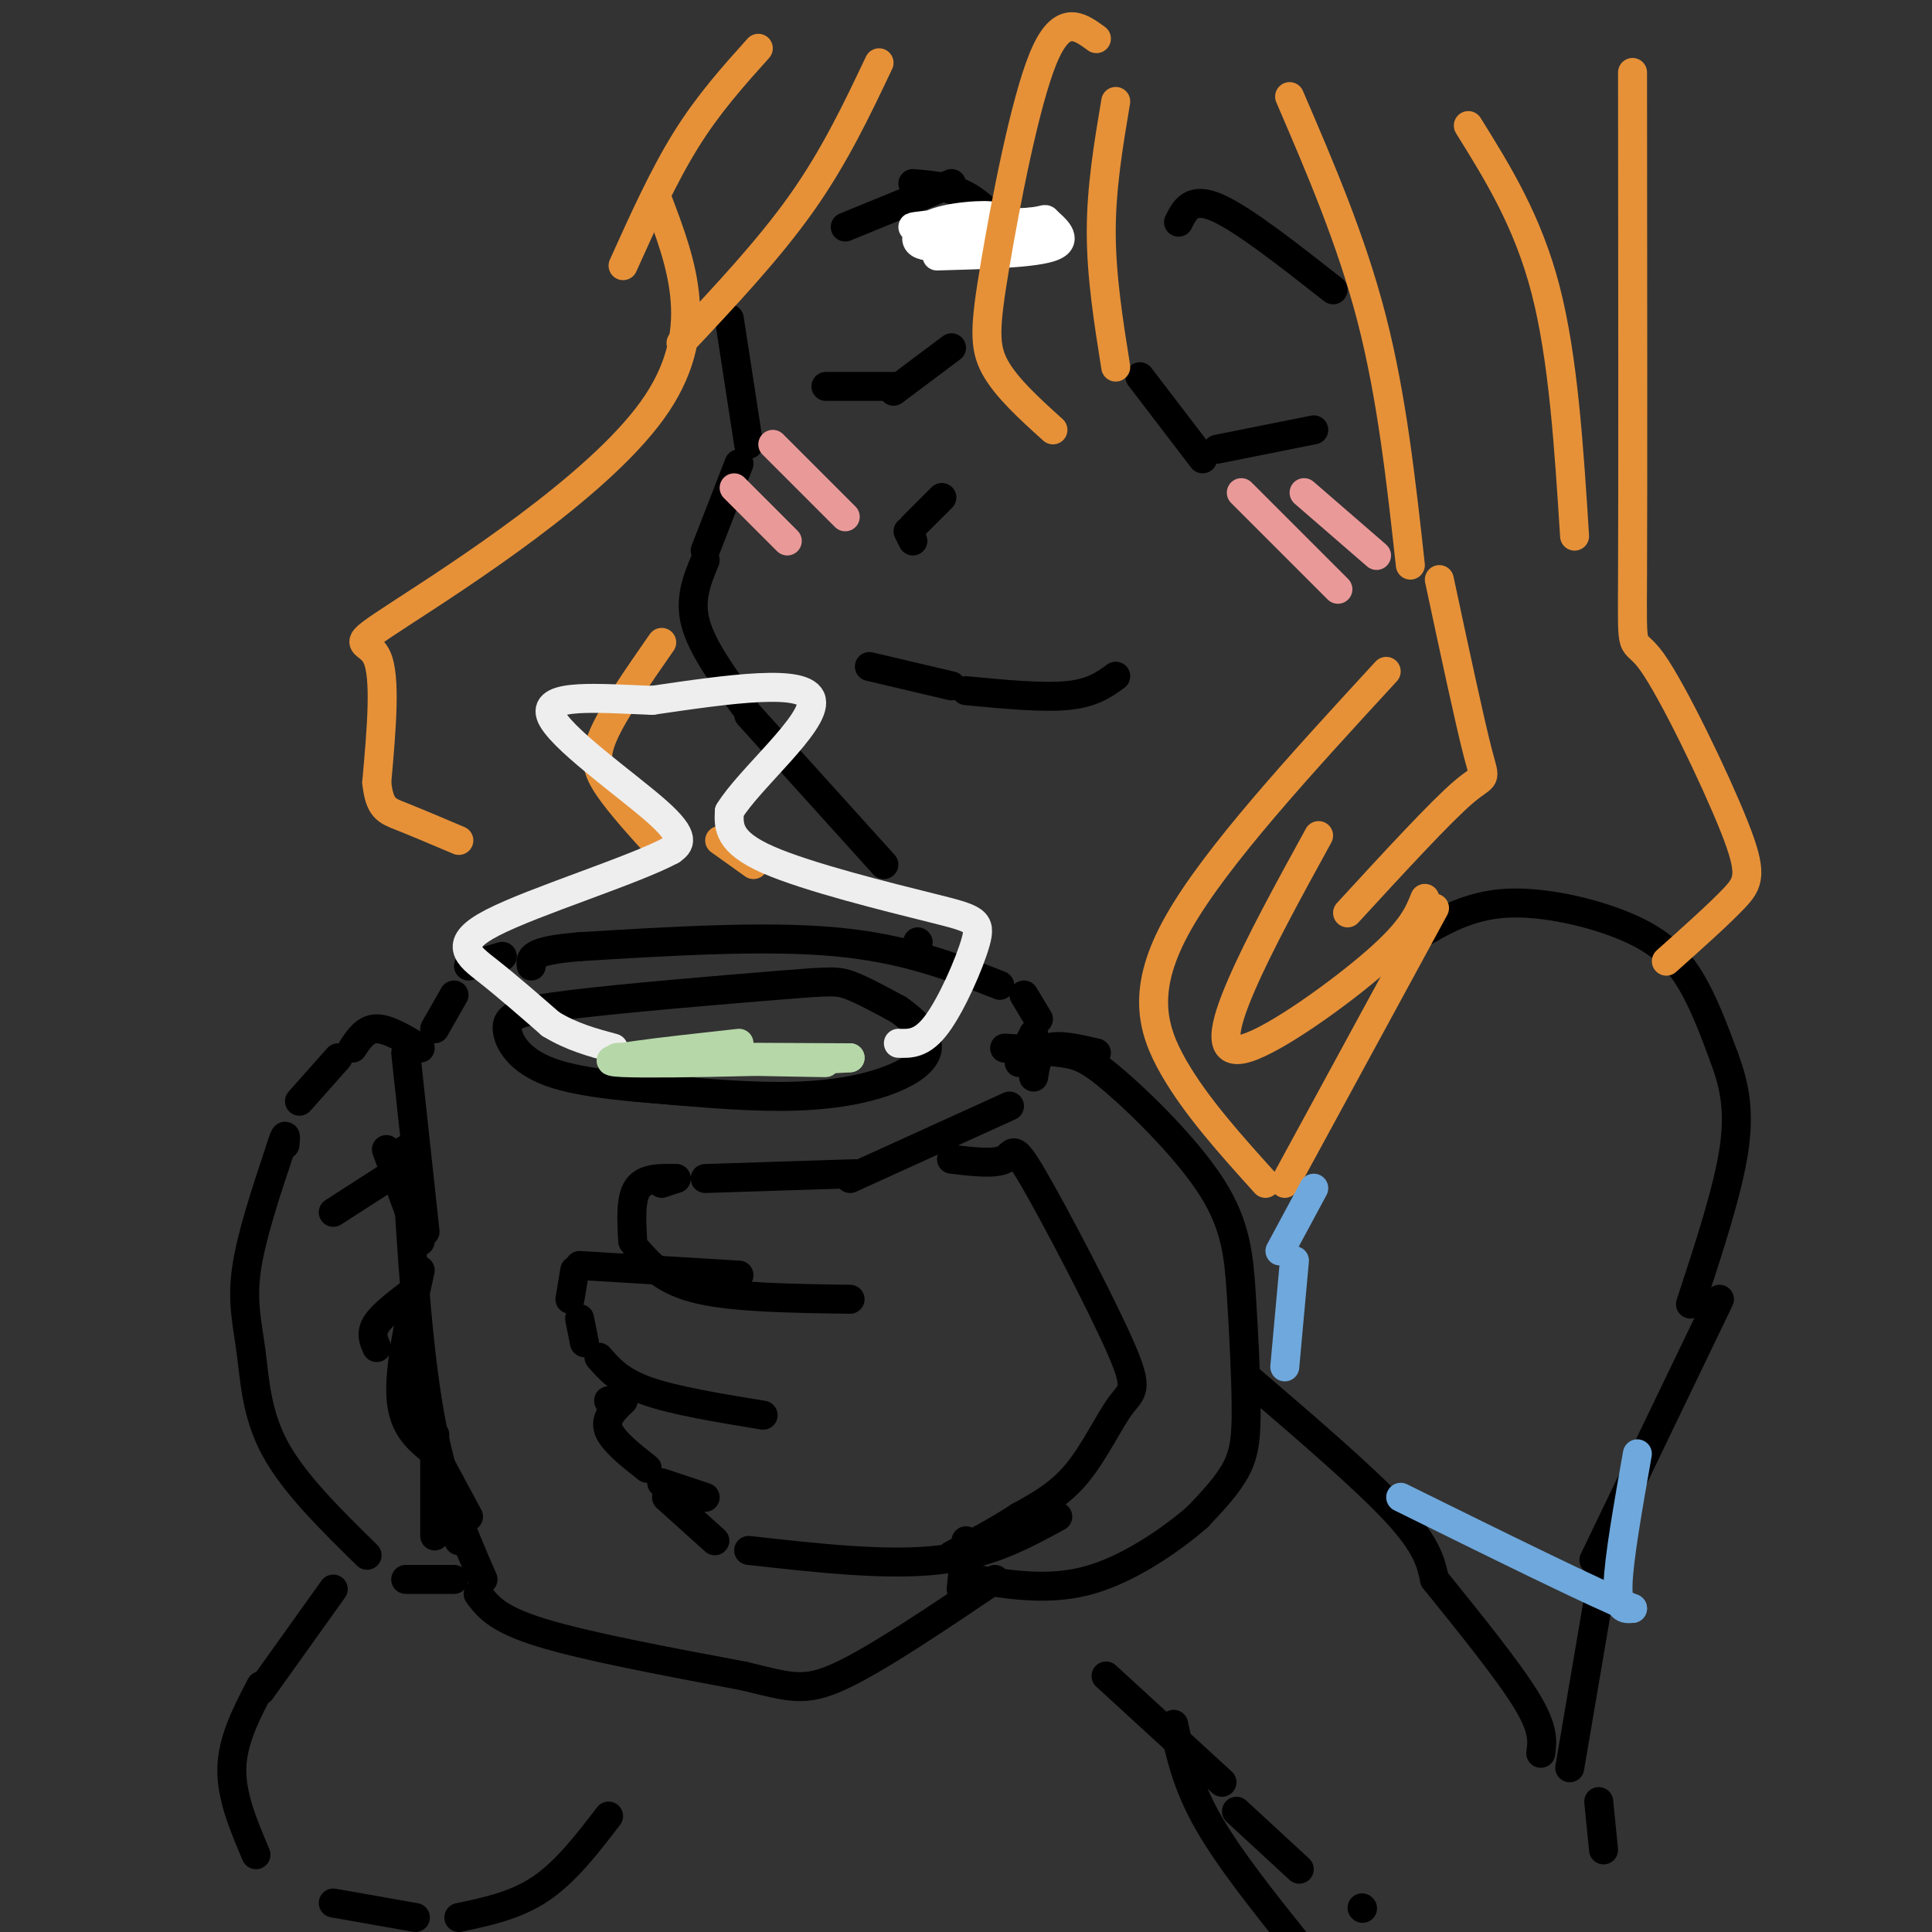 <svg viewBox='0 0 400 400' version='1.1' xmlns='http://www.w3.org/2000/svg' xmlns:xlink='http://www.w3.org/1999/xlink'><rect x="0" y="0" width="400" height="400" fill="#333333" stroke="none"/><g fill='none' stroke='rgb(0,0,0)' stroke-width='6' stroke-linecap='round' stroke-linejoin='round'><path d='M236,78c0.000,0.000 13.000,17.000 13,17'/><path d='M252,93c0.000,0.000 20.000,-4.000 20,-4'/><path d='M197,72c0.000,0.000 -12.000,9.000 -12,9'/><path d='M185,80c0.000,0.000 -14.000,0.000 -14,0'/><path d='M206,51c0.556,-1.489 1.111,-2.978 0,-5c-1.111,-2.022 -3.889,-4.578 -7,-6c-3.111,-1.422 -6.556,-1.711 -10,-2'/><path d='M197,38c0.000,0.000 -22.000,9.000 -22,9'/><path d='M244,46c1.333,-2.667 2.667,-5.333 8,-3c5.333,2.333 14.667,9.667 24,17'/></g>
<g fill='none' stroke='rgb(255,255,255)' stroke-width='6' stroke-linecap='round' stroke-linejoin='round'><path d='M211,49c3.007,-1.437 6.014,-2.874 2,-2c-4.014,0.874 -15.048,4.060 -20,4c-4.952,-0.060 -3.822,-3.367 1,-5c4.822,-1.633 13.337,-1.594 11,-1c-2.337,0.594 -15.525,1.741 -16,2c-0.475,0.259 11.762,-0.371 24,-1'/><path d='M213,46c4.274,-0.429 2.958,-1.000 4,0c1.042,1.000 4.440,3.571 1,5c-3.440,1.429 -13.720,1.714 -24,2'/></g>
<g fill='none' stroke='rgb(0,0,0)' stroke-width='6' stroke-linecap='round' stroke-linejoin='round'><path d='M195,103c0.000,0.000 -6.000,6.000 -6,6'/><path d='M188,110c0.000,0.000 1.000,2.000 1,2'/><path d='M180,138c0.000,0.000 17.000,4.000 17,4'/><path d='M200,143c7.917,0.750 15.833,1.500 21,1c5.167,-0.500 7.583,-2.250 10,-4'/><path d='M209,229c0.000,0.000 -33.000,15.000 -33,15'/><path d='M177,243c0.000,0.000 -31.000,1.000 -31,1'/><path d='M140,244c0.000,0.000 -3.000,1.000 -3,1'/><path d='M140,244c-3.250,-0.083 -6.500,-0.167 -8,2c-1.500,2.167 -1.250,6.583 -1,11'/><path d='M132,259c2.833,3.167 5.667,6.333 13,8c7.333,1.667 19.167,1.833 31,2'/><path d='M153,264c0.000,0.000 -33.000,-2.000 -33,-2'/><path d='M119,263c0.000,0.000 -1.000,6.000 -1,6'/><path d='M120,273c0.000,0.000 1.000,5.000 1,5'/><path d='M124,281c2.167,2.500 4.333,5.000 10,7c5.667,2.000 14.833,3.500 24,5'/><path d='M129,290c0.000,0.000 -3.000,0.000 -3,0'/><path d='M129,290c-1.917,1.833 -3.833,3.667 -3,6c0.833,2.333 4.417,5.167 8,8'/><path d='M137,307c0.000,0.000 9.000,3.000 9,3'/><path d='M138,310c0.000,0.000 10.000,9.000 10,9'/><path d='M155,321c14.167,1.583 28.333,3.167 39,2c10.667,-1.167 17.833,-5.083 25,-9'/><path d='M214,223c0.417,-2.583 0.833,-5.167 3,-6c2.167,-0.833 6.083,0.083 10,1'/><path d='M211,220c0.000,0.000 3.000,-6.000 3,-6'/><path d='M215,211c0.000,0.000 -3.000,-5.000 -3,-5'/><path d='M207,204c-9.750,-3.833 -19.500,-7.667 -34,-9c-14.500,-1.333 -33.750,-0.167 -53,1'/><path d='M120,196c-10.500,0.833 -10.250,2.417 -10,4'/><path d='M143,226c-11.165,-0.793 -22.329,-1.585 -29,-4c-6.671,-2.415 -8.848,-6.451 -9,-9c-0.152,-2.549 1.722,-3.611 13,-5c11.278,-1.389 31.959,-3.105 43,-4c11.041,-0.895 12.440,-0.970 15,0c2.560,0.970 6.280,2.985 10,5'/><path d='M186,209c3.215,2.215 6.254,5.254 6,8c-0.254,2.746 -3.799,5.201 -9,7c-5.201,1.799 -12.057,2.943 -21,3c-8.943,0.057 -19.971,-0.971 -31,-2'/><path d='M104,198c0.000,0.000 -7.000,2.000 -7,2'/><path d='M94,206c0.000,0.000 -4.000,7.000 -4,7'/><path d='M84,218c0.000,0.000 4.000,37.000 4,37'/><path d='M84,238c1.167,20.083 2.333,40.167 5,55c2.667,14.833 6.833,24.417 11,34'/><path d='M99,330c1.917,2.583 3.833,5.167 13,8c9.167,2.833 25.583,5.917 42,9'/><path d='M154,347c9.556,2.289 12.444,3.511 20,0c7.556,-3.511 19.778,-11.756 32,-20'/><path d='M199,329c0.000,0.000 1.000,-10.000 1,-10'/><path d='M87,217c-3.333,-2.000 -6.667,-4.000 -9,-4c-2.333,0.000 -3.667,2.000 -5,4'/><path d='M70,219c0.000,0.000 -8.000,9.000 -8,9'/><path d='M80,238c0.000,0.000 7.000,19.000 7,19'/><path d='M87,263c-2.167,9.917 -4.333,19.833 -4,26c0.333,6.167 3.167,8.583 6,11'/><path d='M90,301c0.000,0.000 7.000,13.000 7,13'/><path d='M96,314c0.000,0.000 -1.000,5.000 -1,5'/><path d='M208,217c4.387,0.276 8.773,0.551 12,1c3.227,0.449 5.294,1.071 11,6c5.706,4.929 15.051,14.166 20,22c4.949,7.834 5.502,14.265 6,22c0.498,7.735 0.942,16.775 1,23c0.058,6.225 -0.269,9.636 -2,13c-1.731,3.364 -4.865,6.682 -8,10'/><path d='M248,314c-5.067,4.444 -13.733,10.556 -22,13c-8.267,2.444 -16.133,1.222 -24,0'/><path d='M197,240c4.502,0.538 9.003,1.075 11,0c1.997,-1.075 1.488,-3.763 6,4c4.512,7.763 14.044,25.978 18,35c3.956,9.022 2.334,8.852 0,12c-2.334,3.148 -5.381,9.614 -9,14c-3.619,4.386 -7.809,6.693 -12,9'/><path d='M211,314c-4.333,2.833 -9.167,5.417 -14,8'/><path d='M83,242c0.000,0.000 -14.000,9.000 -14,9'/><path d='M86,267c-3.333,2.500 -6.667,5.000 -8,7c-1.333,2.000 -0.667,3.500 0,5'/><path d='M90,297c0.000,0.000 0.000,21.000 0,21'/><path d='M94,327c0.000,0.000 -10.000,0.000 -10,0'/><path d='M76,322c-7.536,-7.393 -15.071,-14.786 -19,-22c-3.929,-7.214 -4.250,-14.250 -5,-20c-0.750,-5.750 -1.929,-10.214 -1,-17c0.929,-6.786 3.964,-15.893 7,-25'/><path d='M58,238c1.333,-4.333 1.167,-2.667 1,-1'/><path d='M151,66c0.000,0.000 4.000,26.000 4,26'/><path d='M153,96c0.000,0.000 -7.000,18.000 -7,18'/><path d='M146,116c-1.667,4.000 -3.333,8.000 -2,13c1.333,5.000 5.667,11.000 10,17'/><path d='M155,148c0.000,0.000 28.000,31.000 28,31'/><path d='M293,194c5.548,-3.292 11.095,-6.583 19,-7c7.905,-0.417 18.167,2.042 25,5c6.833,2.958 10.238,6.417 13,11c2.762,4.583 4.881,10.292 7,16'/><path d='M357,219c1.933,5.289 3.267,10.511 2,19c-1.267,8.489 -5.133,20.244 -9,32'/><path d='M258,285c12.250,10.500 24.500,21.000 31,28c6.500,7.000 7.250,10.500 8,14'/><path d='M297,327c7.667,9.500 15.333,19.000 19,25c3.667,6.000 3.333,8.500 3,11'/><path d='M229,347c0.000,0.000 24.000,22.000 24,22'/><path d='M256,375c0.000,0.000 13.000,12.000 13,12'/><path d='M282,395c0.000,0.000 0.100,0.100 0.1,0.1'/><path d='M243,357c1.333,6.167 2.667,12.333 7,20c4.333,7.667 11.667,16.833 19,26'/><path d='M332,383c0.000,0.000 -1.000,-10.000 -1,-10'/><path d='M325,366c0.000,0.000 8.000,-47.000 8,-47'/><path d='M330,323c0.000,0.000 26.000,-54.000 26,-54'/><path d='M190,195c0.000,0.000 0.100,0.100 0.1,0.1'/><path d='M69,329c0.000,0.000 -15.000,21.000 -15,21'/><path d='M54,349c-2.917,5.583 -5.833,11.167 -6,17c-0.167,5.833 2.417,11.917 5,18'/><path d='M69,394c0.000,0.000 17.000,3.000 17,3'/><path d='M95,397c5.917,-1.250 11.833,-2.500 17,-6c5.167,-3.500 9.583,-9.250 14,-15'/></g>
<g fill='none' stroke='rgb(234,153,153)' stroke-width='6' stroke-linecap='round' stroke-linejoin='round'><path d='M257,102c0.000,0.000 20.000,20.000 20,20'/><path d='M270,102c0.000,0.000 15.000,13.000 15,13'/><path d='M152,101c0.000,0.000 11.000,11.000 11,11'/><path d='M160,92c0.000,0.000 15.000,15.000 15,15'/></g>
<g fill='none' stroke='rgb(230,145,56)' stroke-width='6' stroke-linecap='round' stroke-linejoin='round'><path d='M227,8c-3.589,-2.625 -7.179,-5.250 -11,4c-3.821,9.250 -7.875,30.375 -10,43c-2.125,12.625 -2.321,16.750 0,21c2.321,4.250 7.161,8.625 12,13'/><path d='M231,21c-1.500,8.917 -3.000,17.833 -3,27c0.000,9.167 1.500,18.583 3,28'/><path d='M267,20c6.417,14.917 12.833,29.833 17,46c4.167,16.167 6.083,33.583 8,51'/><path d='M304,26c6.167,9.917 12.333,19.833 16,34c3.667,14.167 4.833,32.583 6,51'/><path d='M338,15c0.040,42.848 0.080,85.697 0,104c-0.080,18.303 -0.279,12.061 4,18c4.279,5.939 13.037,24.061 17,34c3.963,9.939 3.132,11.697 0,15c-3.132,3.303 -8.566,8.152 -14,13'/><path d='M298,120c3.178,14.867 6.356,29.733 8,36c1.644,6.267 1.756,3.933 -3,8c-4.756,4.067 -14.378,14.533 -24,25'/><path d='M287,139c-17.622,19.156 -35.244,38.311 -43,52c-7.756,13.689 -5.644,21.911 -1,30c4.644,8.089 11.822,16.044 19,24'/><path d='M266,245c0.000,0.000 31.000,-57.000 31,-57'/><path d='M295,186c-1.298,3.256 -2.595,6.512 -10,13c-7.405,6.488 -20.917,16.208 -27,18c-6.083,1.792 -4.738,-4.345 -1,-13c3.738,-8.655 9.869,-19.827 16,-31'/><path d='M182,13c-4.583,9.667 -9.167,19.333 -16,29c-6.833,9.667 -15.917,19.333 -25,29'/><path d='M157,10c-5.167,5.750 -10.333,11.500 -15,19c-4.667,7.500 -8.833,16.750 -13,26'/><path d='M136,41c5.310,13.958 10.619,27.917 -1,44c-11.619,16.083 -40.167,34.292 -52,42c-11.833,7.708 -6.952,4.917 -5,9c1.952,4.083 0.976,15.042 0,26'/><path d='M78,162c0.578,5.378 2.022,5.822 5,7c2.978,1.178 7.489,3.089 12,5'/><path d='M137,133c-4.933,7.089 -9.867,14.178 -12,19c-2.133,4.822 -1.467,7.378 1,11c2.467,3.622 6.733,8.311 11,13'/><path d='M149,174c0.000,0.000 7.000,5.000 7,5'/></g>
<g fill='none' stroke='rgb(238,238,238)' stroke-width='6' stroke-linecap='round' stroke-linejoin='round'><path d='M186,216c2.461,0.086 4.922,0.172 8,-4c3.078,-4.172 6.774,-12.603 8,-17c1.226,-4.397 -0.016,-4.761 -9,-7c-8.984,-2.239 -25.710,-6.354 -34,-10c-8.290,-3.646 -8.145,-6.823 -8,-10'/><path d='M151,168c4.000,-6.667 18.000,-18.333 17,-23c-1.000,-4.667 -17.000,-2.333 -33,0'/><path d='M135,145c-11.131,-0.417 -22.458,-1.458 -21,3c1.458,4.458 15.702,14.417 22,20c6.298,5.583 4.649,6.792 3,8'/><path d='M139,176c-7.690,4.167 -28.417,10.583 -37,15c-8.583,4.417 -5.024,6.833 -1,10c4.024,3.167 8.512,7.083 13,11'/><path d='M114,212c4.333,2.667 8.667,3.833 13,5'/></g>
<g fill='none' stroke='rgb(182,215,168)' stroke-width='6' stroke-linecap='round' stroke-linejoin='round'><path d='M133,219c21.356,0.533 42.711,1.067 37,1c-5.711,-0.067 -38.489,-0.733 -42,-1c-3.511,-0.267 22.244,-0.133 48,0'/><path d='M176,219c-4.044,0.400 -38.156,1.400 -47,1c-8.844,-0.400 7.578,-2.200 24,-4'/></g>
<g fill='none' stroke='rgb(111,168,220)' stroke-width='6' stroke-linecap='round' stroke-linejoin='round'><path d='M339,301c-1.917,10.833 -3.833,21.667 -4,27c-0.167,5.333 1.417,5.167 3,5'/><path d='M338,333c-7.500,-3.000 -27.750,-13.000 -48,-23'/><path d='M266,283c0.000,0.000 2.000,-22.000 2,-22'/><path d='M265,259c0.000,0.000 7.000,-13.000 7,-13'/></g>
</svg>